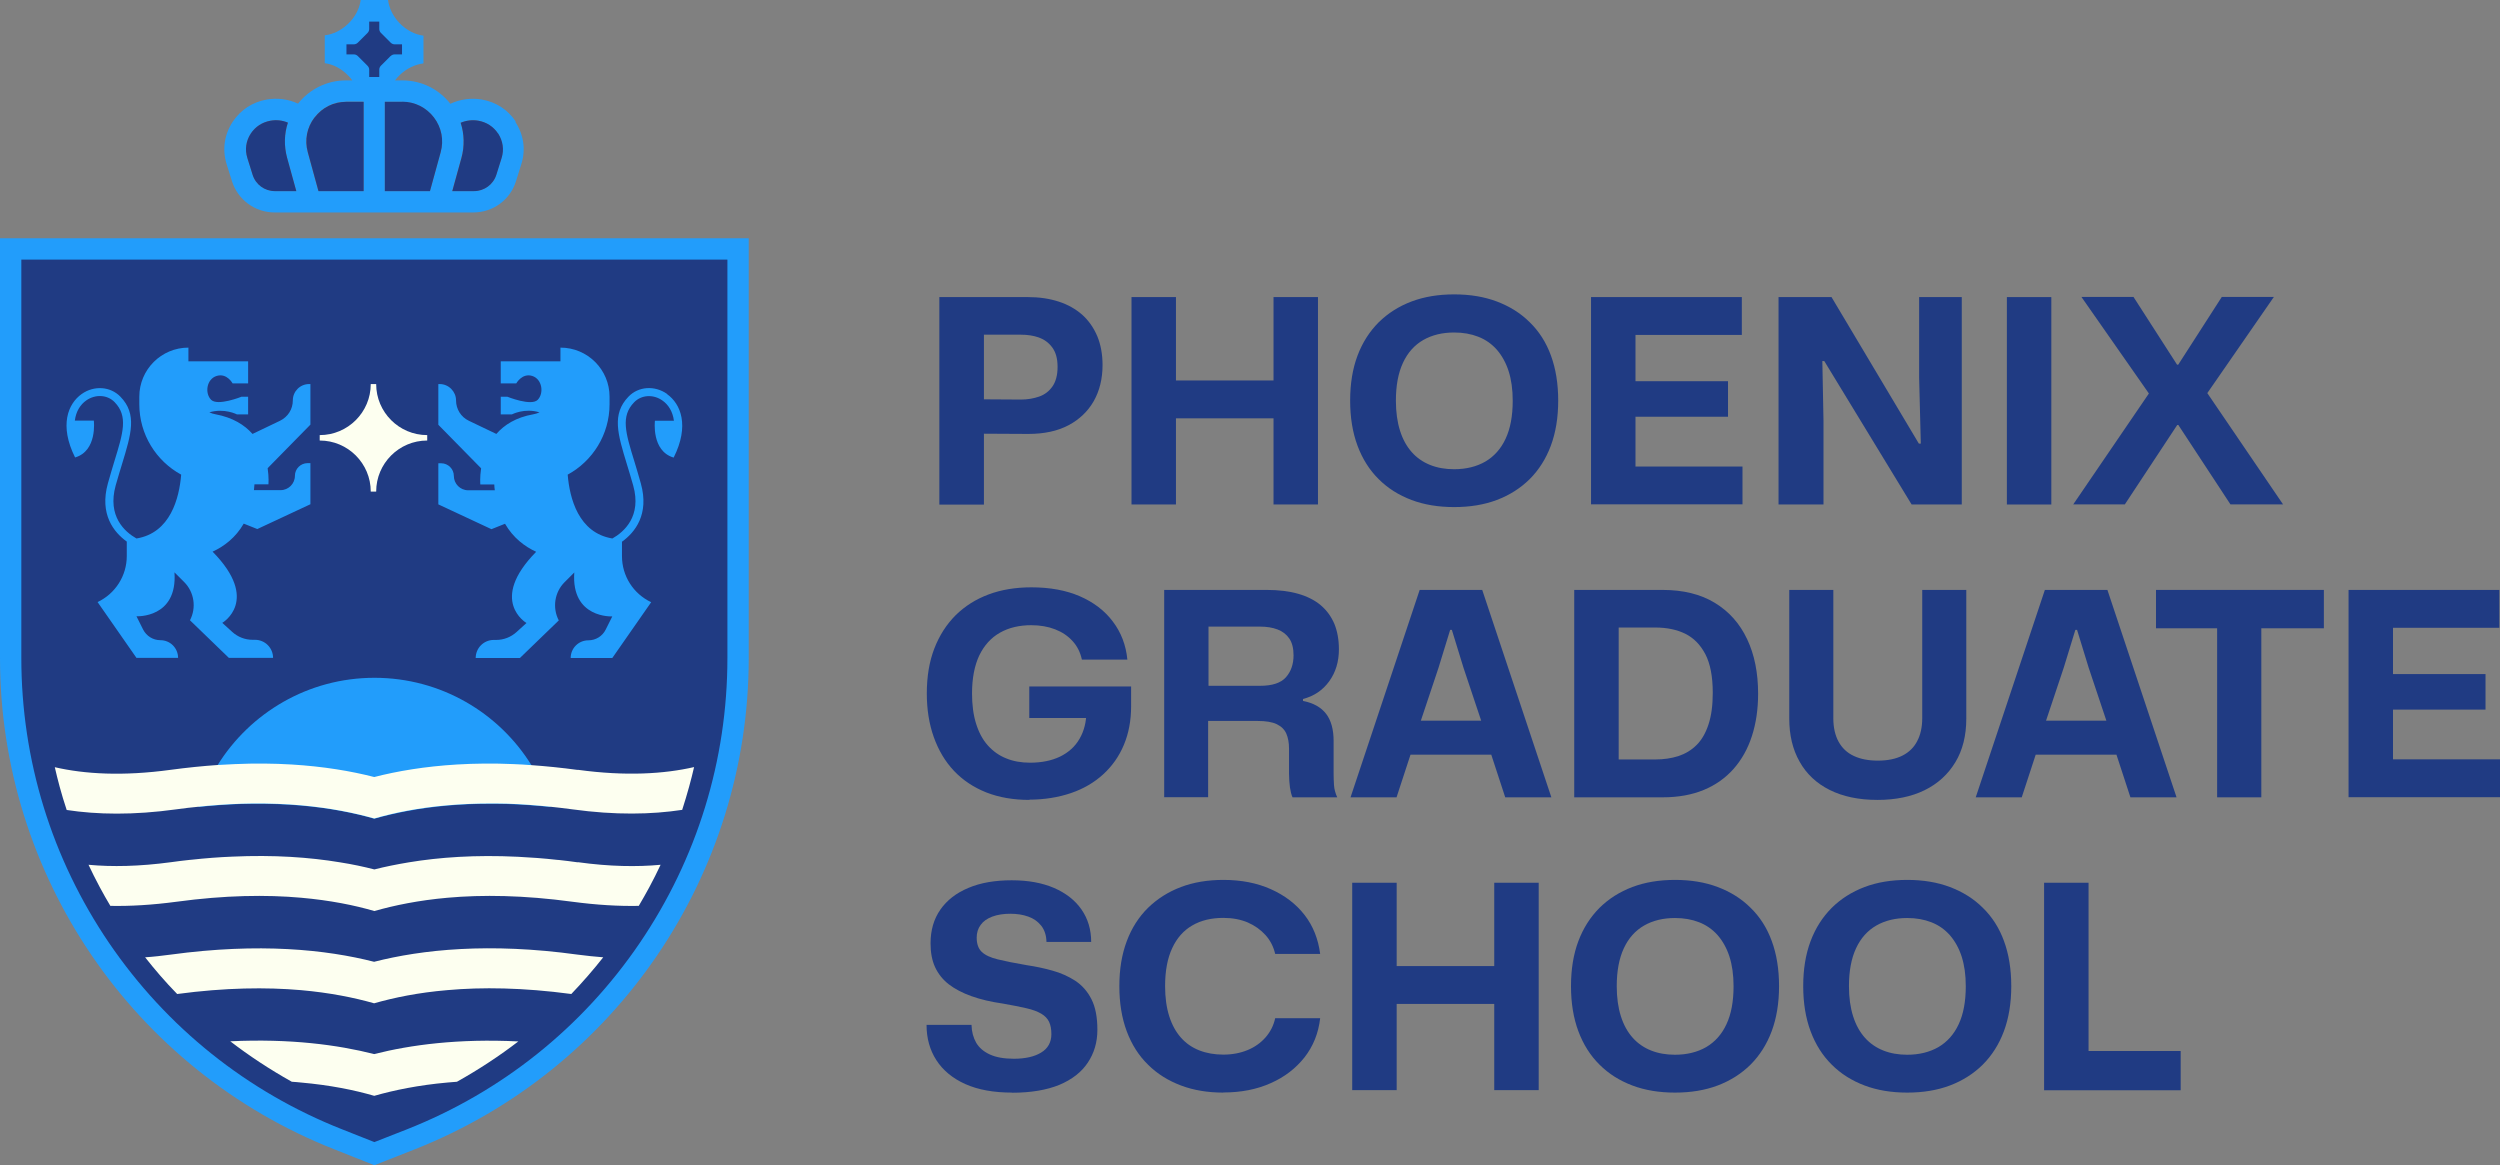 <?xml version="1.0" encoding="UTF-8"?>
<svg id="Layer_2" data-name="Layer 2" xmlns="http://www.w3.org/2000/svg" viewBox="0 0 193.46 90.16">
  <rect x="0" y="0" width="193.46" height="90.16" fill="#808080" stroke="none"/>
  <defs>
    <style>
      .cls-1 {
        fill: #203b83;
      }

      .cls-2 {
        fill: #229dfb;
      }

      .cls-3 {
        fill: #fdfff0;
      }
    </style>
  </defs>
  <g id="Layer_1-2" data-name="Layer 1">
    <g>
      <g>
        <path class="cls-1" d="M72.69,39.04v-16.05h6.87c.87,0,1.66.12,2.37.35.71.23,1.32.58,1.82,1.02.5.45.88,1,1.16,1.65.27.65.41,1.4.41,2.24,0,1.06-.23,1.99-.68,2.79-.46.8-1.11,1.42-1.96,1.87-.85.45-1.89.67-3.11.67l-3.74-.02v-2.66l3.17.02c.51,0,.98-.08,1.41-.23.43-.15.77-.41,1.03-.78.26-.37.4-.87.4-1.52s-.14-1.13-.41-1.5c-.27-.37-.62-.62-1.03-.77-.42-.15-.88-.22-1.4-.22h-3.3l.44-.46v13.61h-3.44Z"/>
        <path class="cls-1" d="M87.56,39.04v-16.05h3.44v6.87l-.42-.42h8.39l-.42.42v-6.87h3.44v16.05h-3.44v-7.09l.42.42h-8.39l.42-.42v7.09h-3.44Z"/>
        <path class="cls-1" d="M112.53,39.24c-1.22,0-2.32-.18-3.3-.55-.98-.37-1.83-.9-2.54-1.61-.71-.7-1.26-1.57-1.64-2.59-.38-1.02-.57-2.18-.57-3.49s.19-2.47.57-3.48c.38-1.01.93-1.87,1.64-2.58.71-.7,1.56-1.24,2.54-1.61.98-.37,2.08-.55,3.3-.55s2.32.18,3.3.55c.98.37,1.84.9,2.55,1.61.72.7,1.27,1.56,1.64,2.58.37,1.01.56,2.17.56,3.48s-.19,2.47-.57,3.49c-.38,1.02-.93,1.88-1.64,2.59-.71.7-1.56,1.24-2.54,1.61-.98.37-2.08.55-3.3.55ZM112.53,36.31c.92,0,1.73-.2,2.41-.59.68-.4,1.21-.99,1.57-1.77.37-.79.55-1.77.55-2.94,0-.88-.11-1.65-.32-2.3-.21-.65-.52-1.2-.91-1.65-.4-.45-.87-.78-1.43-1-.56-.22-1.18-.33-1.87-.33-.91,0-1.71.19-2.39.58-.68.39-1.21.98-1.57,1.76-.37.79-.55,1.77-.55,2.94,0,.88.11,1.66.32,2.32.21.67.52,1.22.91,1.66s.87.77,1.42.99c.55.22,1.17.33,1.86.33Z"/>
        <path class="cls-1" d="M123.12,39.04v-16.05h11.67v2.93h-8.98l.75-.73v5.04l-.75-.73h7.91v2.75h-7.91l.75-.73v5.31l-.75-.73h9.03v2.93h-11.72Z"/>
        <path class="cls-1" d="M137.63,39.04v-16.05h4.1l6.76,11.34h.15l-.13-5.13v-6.21h3.3v16.05h-3.88l-6.76-11.1h-.15l.09,4.65v6.45h-3.48Z"/>
        <path class="cls-1" d="M155.3,39.04v-16.05h3.44v16.05h-3.44Z"/>
        <path class="cls-1" d="M160.43,39.04l5.86-8.59-5.22-7.47h4.03l3.37,5.24h.09l3.37-5.24h4.03l-5.15,7.44,5.86,8.61h-4.07l-4.03-6.14h-.09l-4.05,6.14h-3.99Z"/>
        <path class="cls-1" d="M79.67,61.9c-1.25,0-2.36-.19-3.35-.58-.98-.39-1.82-.95-2.5-1.67s-1.2-1.6-1.56-2.61c-.36-1.01-.54-2.14-.54-3.37,0-1.31.19-2.47.58-3.48.39-1.01.94-1.87,1.65-2.58.71-.7,1.56-1.24,2.55-1.61.99-.37,2.1-.55,3.31-.55,1.44,0,2.69.23,3.75.69,1.06.46,1.92,1.11,2.55,1.95.64.84,1.02,1.82,1.13,2.95h-3.52c-.12-.56-.36-1.04-.72-1.43-.36-.4-.81-.7-1.35-.91-.54-.21-1.16-.32-1.85-.32-.92,0-1.73.19-2.42.58-.69.39-1.22.98-1.6,1.76-.37.79-.56,1.77-.56,2.94,0,.88.1,1.66.31,2.33.21.68.51,1.24.9,1.68.4.45.87.79,1.42,1.01.55.23,1.17.34,1.86.34.9,0,1.67-.16,2.32-.47.65-.32,1.16-.77,1.51-1.38.35-.6.53-1.31.53-2.11v-.62l.95,1.12h-5.37v-2.44h7.88v1.54c0,1.1-.19,2.1-.56,2.98-.37.89-.91,1.65-1.6,2.28-.69.63-1.52,1.12-2.49,1.45s-2.05.51-3.24.51Z"/>
        <path class="cls-1" d="M90.09,61.7v-16.05h7.93c.92,0,1.74.1,2.44.3.7.2,1.29.5,1.75.89s.81.88,1.05,1.44c.23.57.35,1.22.35,1.97,0,.95-.25,1.78-.75,2.47-.5.69-1.17,1.15-2.03,1.37v.15c.81.16,1.41.5,1.79,1,.39.51.58,1.21.58,2.1v2.51c0,.29.01.6.03.91.02.32.11.63.25.94h-3.46c-.09-.19-.15-.45-.2-.77-.04-.32-.07-.68-.07-1.08v-1.92c0-.45-.07-.84-.21-1.16-.14-.32-.39-.56-.74-.73-.35-.17-.85-.25-1.5-.25h-3.81v5.9h-3.44ZM93.52,53.07h3.99c.94,0,1.61-.22,2-.66s.59-1.01.59-1.7c0-.54-.11-.98-.33-1.3-.22-.32-.53-.56-.91-.7-.39-.15-.84-.22-1.35-.22h-3.99v4.58Z"/>
        <path class="cls-1" d="M104.51,61.7l5.35-16.05h4.84l5.35,16.05h-3.57l-1.08-3.3h-6.25l-1.08,3.3h-3.57ZM109.95,55.77h4.67l-1.37-4.1-.9-2.93h-.13l-.9,2.93-1.37,4.1Z"/>
        <path class="cls-1" d="M121.82,61.7v-16.05h6.83c1.6,0,2.95.33,4.05,1,1.1.67,1.93,1.6,2.5,2.81.57,1.2.85,2.61.85,4.23,0,1.19-.16,2.28-.48,3.27-.32.99-.8,1.84-1.42,2.54-.62.7-1.39,1.25-2.31,1.63-.92.38-1.98.57-3.18.57h-6.83ZM125.26,58.77h2.84c.65,0,1.24-.09,1.78-.26.54-.18,1.01-.46,1.41-.86.4-.4.7-.92.92-1.59s.33-1.48.33-2.44c0-1.26-.19-2.26-.57-2.99-.38-.73-.9-1.26-1.56-1.59-.66-.32-1.43-.48-2.31-.48h-2.84v10.22Z"/>
        <path class="cls-1" d="M145.28,61.9c-1.44,0-2.67-.26-3.69-.77-1.02-.51-1.8-1.24-2.33-2.19-.54-.95-.8-2.06-.8-3.34v-9.95h3.41v9.93c0,.72.14,1.33.41,1.82.27.49.66.86,1.18,1.1.51.24,1.13.36,1.85.36.76,0,1.4-.13,1.91-.39.51-.26.89-.63,1.14-1.12.26-.49.39-1.08.39-1.77v-9.93h3.41v9.95c0,1.32-.28,2.45-.85,3.39-.57.94-1.36,1.66-2.38,2.16-1.02.5-2.24.75-3.64.75Z"/>
        <path class="cls-1" d="M152.89,61.7l5.35-16.05h4.84l5.35,16.05h-3.57l-1.08-3.3h-6.25l-1.08,3.3h-3.57ZM158.33,55.77h4.67l-1.37-4.1-.9-2.93h-.13l-.9,2.93-1.37,4.1Z"/>
        <path class="cls-1" d="M171.57,61.7v-13.08h-4.73v-2.97h12.99v2.97h-4.84v13.08h-3.41Z"/>
        <path class="cls-1" d="M181.74,61.7v-16.05h11.67v2.93h-8.98l.75-.73v5.04l-.75-.73h7.91v2.75h-7.91l.75-.73v5.31l-.75-.73h9.03v2.93h-11.72Z"/>
        <path class="cls-1" d="M78.33,84.55c-1.44,0-2.65-.22-3.63-.66-.98-.44-1.73-1.06-2.24-1.85-.51-.79-.76-1.7-.76-2.73h3.48c.01.53.14.99.36,1.38.23.39.58.69,1.06.91.48.22,1.1.33,1.86.33.88,0,1.59-.16,2.11-.48.53-.32.79-.8.79-1.43,0-.38-.06-.7-.18-.95-.12-.25-.32-.46-.61-.63-.29-.17-.67-.31-1.15-.42-.48-.11-1.08-.23-1.82-.36-.91-.13-1.72-.32-2.42-.57-.7-.25-1.29-.56-1.76-.92-.47-.37-.82-.81-1.06-1.33-.24-.52-.35-1.13-.35-1.84,0-1.01.25-1.88.76-2.61s1.23-1.29,2.17-1.68c.94-.4,2.06-.59,3.35-.59s2.35.2,3.27.59c.92.4,1.63.95,2.13,1.67.5.72.75,1.56.75,2.51h-3.46c-.01-.51-.15-.93-.41-1.26-.26-.32-.59-.56-1-.7-.41-.15-.87-.22-1.39-.22s-.99.07-1.39.22c-.4.15-.7.36-.9.64-.21.28-.31.61-.31.99,0,.48.13.85.39,1.1.26.25.67.44,1.24.58.57.14,1.32.29,2.25.45.68.1,1.34.24,1.98.42.65.18,1.23.44,1.76.78.53.35.95.82,1.26,1.43.31.61.46,1.4.46,2.37s-.25,1.8-.74,2.54c-.49.74-1.23,1.31-2.2,1.72-.98.4-2.2.61-3.67.61Z"/>
        <path class="cls-1" d="M94.67,84.55c-1.2,0-2.3-.18-3.28-.55s-1.84-.9-2.55-1.61c-.72-.7-1.27-1.57-1.65-2.59-.38-1.02-.57-2.18-.57-3.49s.19-2.45.57-3.47c.38-1.02.93-1.88,1.65-2.59.72-.7,1.57-1.24,2.55-1.61.98-.37,2.08-.55,3.28-.55,1.38,0,2.61.24,3.68.72,1.07.48,1.94,1.14,2.6,1.99.66.85,1.06,1.86,1.21,3.02h-3.48c-.13-.56-.38-1.05-.75-1.46s-.83-.74-1.38-.98c-.55-.23-1.18-.35-1.88-.35-.93,0-1.73.19-2.4.58-.68.39-1.2.98-1.56,1.76-.37.79-.55,1.77-.55,2.94,0,.9.11,1.67.32,2.33.21.66.51,1.21.9,1.65s.86.77,1.42.99c.56.22,1.18.33,1.87.33s1.31-.12,1.87-.35c.56-.23,1.02-.56,1.4-.99.37-.43.62-.92.74-1.48h3.48c-.13,1.16-.54,2.17-1.21,3.03-.68.86-1.55,1.53-2.62,2-1.07.48-2.29.72-3.66.72Z"/>
        <path class="cls-1" d="M104.64,84.36v-16.05h3.44v6.87l-.42-.42h8.39l-.42.42v-6.87h3.44v16.05h-3.44v-7.09l.42.42h-8.39l.42-.42v7.09h-3.44Z"/>
        <path class="cls-1" d="M129.62,84.55c-1.22,0-2.32-.18-3.3-.55-.98-.37-1.83-.9-2.54-1.61-.71-.7-1.26-1.57-1.64-2.59-.38-1.02-.57-2.18-.57-3.49s.19-2.47.57-3.48c.38-1.01.93-1.87,1.64-2.58.71-.7,1.56-1.24,2.54-1.61.98-.37,2.08-.55,3.3-.55s2.32.18,3.3.55c.98.37,1.84.9,2.55,1.61.72.7,1.27,1.56,1.64,2.58.37,1.01.56,2.17.56,3.48s-.19,2.47-.57,3.49c-.38,1.02-.93,1.88-1.64,2.59-.71.7-1.56,1.24-2.54,1.61-.98.37-2.08.55-3.3.55ZM129.62,81.62c.92,0,1.73-.2,2.41-.59.68-.4,1.21-.99,1.57-1.77.37-.79.55-1.77.55-2.94,0-.88-.11-1.65-.32-2.3-.21-.65-.52-1.2-.91-1.65-.4-.45-.87-.78-1.43-1-.56-.22-1.18-.33-1.87-.33-.91,0-1.71.19-2.39.58-.68.39-1.21.98-1.57,1.76-.37.79-.55,1.77-.55,2.94,0,.88.11,1.66.32,2.32.21.67.52,1.22.91,1.66s.87.77,1.42.99c.55.22,1.17.33,1.86.33Z"/>
        <path class="cls-1" d="M147.59,84.55c-1.22,0-2.32-.18-3.3-.55-.98-.37-1.83-.9-2.54-1.61-.71-.7-1.26-1.57-1.64-2.59-.38-1.02-.57-2.18-.57-3.49s.19-2.47.57-3.48c.38-1.01.93-1.87,1.64-2.58.71-.7,1.56-1.24,2.54-1.61.98-.37,2.08-.55,3.3-.55s2.32.18,3.3.55c.98.37,1.84.9,2.55,1.61.72.7,1.27,1.56,1.64,2.58.37,1.01.56,2.17.56,3.48s-.19,2.47-.57,3.49c-.38,1.02-.93,1.88-1.64,2.59-.71.7-1.56,1.24-2.54,1.61-.98.37-2.08.55-3.3.55ZM147.59,81.62c.92,0,1.73-.2,2.41-.59.68-.4,1.21-.99,1.57-1.77.37-.79.55-1.77.55-2.94,0-.88-.11-1.65-.32-2.3-.21-.65-.52-1.2-.91-1.65-.4-.45-.87-.78-1.43-1-.56-.22-1.18-.33-1.87-.33-.91,0-1.71.19-2.39.58-.68.39-1.21.98-1.57,1.76-.37.79-.55,1.77-.55,2.94,0,.88.11,1.66.32,2.32.21.67.52,1.22.91,1.66s.87.77,1.42.99c.55.22,1.17.33,1.86.33Z"/>
        <path class="cls-1" d="M158.18,84.36v-16.05h3.44v13.59l-.51-.57h7.64v3.04h-10.57Z"/>
      </g>
      <g>
        <g>
          <path class="cls-1" d="M26.17,88.17c-7.5-2.96-13.87-8.05-18.41-14.72-4.54-6.67-6.94-14.46-6.94-22.53v-.83h0v-30.82h56.29v31.65c0,8.07-2.4,15.86-6.94,22.53-4.54,6.67-10.9,11.76-18.41,14.72l-2.8,1.1-2.8-1.11Z"/>
          <path class="cls-2" d="M56.29,20.1v30.82c0,7.9-2.35,15.53-6.79,22.06-4.44,6.53-10.68,11.52-18.03,14.42l-2.5.98-2.5-.99c-7.35-2.9-13.58-7.89-18.03-14.42-4.44-6.53-6.79-14.16-6.79-22.06v-1.66s0-29.16,0-29.16h54.63M57.95,18.44H0v32.48h0C0,67.7,10.26,82.78,25.87,88.94l3.1,1.23,3.1-1.22c15.61-6.16,25.87-21.24,25.87-38.02h0V18.44h0Z"/>
        </g>
        <path class="cls-2" d="M34.64,62.34c-2.25.2-4.13.58-5.67,1.02h0c-1.54-.44-3.43-.83-5.68-1.02-1.14-.1-2.39-.15-3.72-.14-1.1,0-2.27.07-3.51.18-.23.02-.47.04-.71.07.36-1.15.86-2.23,1.48-3.23,2.52-4.06,7.02-6.77,12.15-6.77s9.64,2.71,12.15,6.77c.62,1,1.12,2.08,1.48,3.23-.25-.02-.49-.05-.74-.07-1.24-.11-2.4-.17-3.51-.18-.14,0-.28,0-.42,0-1.18,0-2.28.05-3.31.14Z"/>
        <g>
          <path class="cls-2" d="M39.92,9.42c-.6-.92-1.54-1.53-2.64-1.72-.83-.14-1.68-.02-2.43.33-.9-1.15-2.26-1.81-3.72-1.81h-.56c.11-.15.24-.3.38-.43.54-.51,1.18-.8,1.8-.88l.02-.02v-2.13c-.65-.08-1.32-.42-1.87-.99-.5-.53-.8-1.17-.87-1.77h0s-2.12,0-2.12,0c-.08.65-.42,1.32-.99,1.86-.53.5-1.16.8-1.77.87l-.02.02v2.14c.64.08,1.3.42,1.84.98.11.11.2.23.29.35h-.48c-1.46,0-2.81.66-3.72,1.8-.74-.35-1.59-.46-2.41-.32-1.1.19-2.03.8-2.64,1.72-.66,1-.82,2.17-.47,3.29l.41,1.31c.46,1.45,1.79,2.42,3.3,2.42h15.38c1.52,0,2.85-.97,3.3-2.42l.41-1.31c.36-1.12.19-2.29-.47-3.29ZM21.28,14.79c-.79,0-1.49-.51-1.73-1.26l-.41-1.31c-.2-.64-.11-1.31.27-1.89.35-.53.89-.88,1.53-.99.46-.08.92-.02,1.34.15-.29.87-.31,1.82-.06,2.73l.71,2.57h-1.65ZM28.13,14.79h-3.49l-.03-.09-.8-2.92c-.26-.94-.07-1.91.52-2.69.59-.77,1.48-1.22,2.45-1.22h1.35v6.91ZM34.1,11.78l-.8,2.91-.03.1h-3.49v-6.91h1.35c.97,0,1.86.44,2.45,1.22.59.77.78,1.75.52,2.69ZM38.81,12.22l-.41,1.31c-.24.76-.93,1.26-1.73,1.26h-1.68l.71-2.57c.25-.91.23-1.85-.06-2.72.43-.18.9-.24,1.36-.16.64.11,1.18.46,1.53.99.38.58.48,1.25.27,1.89Z"/>
          <g>
            <path class="cls-1" d="M38.54,10.33c-.35-.53-.89-.88-1.53-.99-.46-.08-.94-.02-1.36.16.28.87.31,1.81.06,2.72l-.71,2.57h1.68c.79,0,1.49-.51,1.73-1.26l.41-1.31c.2-.64.1-1.31-.27-1.89Z"/>
            <path class="cls-1" d="M31.13,7.88h-1.35v6.91h3.49l.03-.1.8-2.91c.26-.94.07-1.91-.52-2.69-.59-.77-1.48-1.22-2.45-1.22Z"/>
            <path class="cls-1" d="M24.34,9.09c-.59.77-.78,1.75-.52,2.69l.8,2.92.03.09h3.49v-6.91h-1.35c-.97,0-1.86.44-2.45,1.22Z"/>
            <path class="cls-1" d="M22.28,9.49c-.42-.18-.88-.23-1.34-.15-.64.11-1.18.46-1.53.99-.38.58-.47,1.25-.27,1.89l.41,1.31c.24.76.93,1.26,1.73,1.26h1.65l-.71-2.57c-.25-.92-.23-1.86.06-2.73Z"/>
            <path class="cls-1" d="M30.23,4.34c.08-.08.19-.13.3-.13h.58v-.78h-.58c-.11,0-.22-.05-.3-.13l-.29-.29-.1-.1-.36-.36c-.08-.08-.13-.19-.13-.3v-.58h-.78v.58c0,.11-.05.22-.13.3l-.75.75c-.08.08-.19.13-.3.13h-.37s-.21,0-.21,0v.78h.58c.11,0,.22.05.3.13l.31.31.44.44c.08.08.13.19.13.3v.32s0,.25,0,.25h.78v-.58c0-.11.05-.22.13-.3l.28-.28.16-.16.31-.31Z"/>
          </g>
        </g>
        <g>
          <path class="cls-3" d="M44.7,59.58c-1.25-.17-2.44-.29-3.58-.37-.47-.04-.92-.06-1.37-.08-1.57-.07-3.04-.05-4.39.03-2.48.15-4.61.51-6.4.97h0c-1.79-.46-3.92-.82-6.4-.97-1.35-.08-2.82-.1-4.39-.03-.44.02-.9.04-1.35.07-1.14.08-2.34.2-3.6.37-3.73.51-6.67.33-8.98-.2.21.92.5,2.05.92,3.31,2.36.36,5.16.41,8.48-.05.58-.08,1.15-.15,1.7-.2.24-.03.48-.05.71-.07,1.24-.11,2.41-.17,3.51-.18,1.34-.01,2.58.04,3.72.14,2.25.2,4.13.58,5.68,1.02h0c1.54-.44,3.42-.83,5.67-1.02,1.03-.09,2.13-.14,3.31-.14.14,0,.28,0,.42,0,1.1,0,2.27.07,3.51.18.24.02.49.04.74.07.55.06,1.11.12,1.68.2,3.33.46,6.14.4,8.5.04.41-1.27.71-2.39.92-3.31-2.31.53-5.27.72-9,.21Z"/>
          <path class="cls-3" d="M44.7,66.73c-.49-.07-.97-.13-1.44-.18-.05,0-.09,0-.14-.01-1.06-.12-2.07-.19-3.05-.24-3.27-.16-6.07.04-8.43.43-.96.16-1.85.34-2.67.55-.82-.21-1.7-.4-2.66-.55-2.34-.39-5.12-.59-8.35-.44-1,.04-2.05.12-3.15.24-.04,0-.08,0-.12.01-.48.05-.96.11-1.46.18-2.45.33-4.57.37-6.38.2.27.57.56,1.16.88,1.75.25.47.52.94.81,1.43,1.55.03,3.25-.07,5.12-.32,3.76-.51,6.96-.55,9.64-.31h0c2.25.2,4.13.58,5.67,1.03h0c1.54-.44,3.42-.83,5.67-1.03h0c2.69-.24,5.89-.2,9.65.31,1.87.25,3.58.35,5.14.32.29-.49.56-.97.81-1.43.32-.59.61-1.18.88-1.75-1.82.17-3.94.14-6.4-.2Z"/>
          <path class="cls-3" d="M28.96,74.43c-3.72-.95-8.9-1.49-15.74-.56-.69.09-1.35.17-1.99.21.74.94,1.56,1.9,2.48,2.84,3.73-.5,6.91-.53,9.57-.3,2.25.2,4.13.58,5.67,1.02h0c1.54-.44,3.42-.83,5.67-1.02h0c2.67-.24,5.86-.2,9.59.3.91-.95,1.73-1.9,2.47-2.84-.64-.05-1.31-.12-2-.21-6.83-.94-12.02-.39-15.74.56Z"/>
          <path class="cls-3" d="M28.96,81.57c-2.84-.72-6.52-1.21-11.14-.99,1.43,1.1,3.01,2.15,4.76,3.13.24.01.48.04.71.06,2.25.2,4.13.58,5.67,1.03,1.54-.44,3.43-.83,5.67-1.03.24-.02.48-.04.73-.06,1.75-.98,3.33-2.03,4.75-3.12-4.63-.23-8.32.26-11.16.98Z"/>
        </g>
        <path class="cls-2" d="M24.03,29.72h-.11c-.7,0-1.26.57-1.26,1.26s-.38,1.28-.99,1.58l-2.13,1.02c-.61-.69-1.52-1.27-2.86-1.52-.17-.03-.33-.08-.48-.15,1.16-.35,2.14.16,2.14.16h.86v-1.37h-.51s-1.84.74-2.35.24c-.51-.51-.36-1.61.43-1.85s1.23.58,1.23.58h1.2v-1.71h-4.62v-1.06c-2.1,0-3.8,1.7-3.8,3.8v.58c0,2.35,1.31,4.4,3.24,5.45-.15,1.82-.83,4.51-3.46,4.94-.9-.51-2.27-1.71-1.61-4.1.17-.6.34-1.16.49-1.65.71-2.33,1.19-3.87-.12-5.22-.77-.8-2.04-.89-3-.21-1.06.75-1.75,2.43-.51,4.91h0s0,0,0,0c1.74-.51,1.45-2.85,1.45-2.85h-1.47c.09-.73.44-1.25.88-1.56.71-.5,1.64-.45,2.2.13,1.05,1.09.67,2.34-.03,4.61-.15.5-.32,1.06-.49,1.67-.67,2.4.46,3.79,1.46,4.51v1.12c0,1.52-.88,2.91-2.26,3.56l3.01,4.32h3.22c0-.76-.61-1.37-1.37-1.37-.57,0-1.08-.32-1.34-.83l-.51-1.02s3.19.17,2.94-3.4l.75.75c.78.78.96,1.98.45,2.96l3.01,2.91h3.42c0-.78-.63-1.4-1.4-1.4h-.19c-.58,0-1.14-.22-1.57-.61l-.77-.7s2.97-1.73-.75-5.51c.89-.41,1.78-1.08,2.41-2.17l1.05.42,4.11-1.92v-3.18h-.22c-.54,0-.98.44-.98.98h0c0,.61-.5,1.11-1.11,1.11h-2.06c.02-.15.03-.29.04-.45h1.08s.05-.52-.06-1.25l3.31-3.37v-3.15Z"/>
        <path class="cls-2" d="M51.63,30.49c-.96-.68-2.23-.6-3,.21-1.3,1.35-.83,2.89-.12,5.22.15.49.32,1.05.49,1.65.67,2.39-.71,3.59-1.61,4.1-2.63-.43-3.31-3.12-3.46-4.94,1.93-1.05,3.24-3.1,3.24-5.45v-.58c0-2.1-1.7-3.8-3.8-3.8h0v1.06h-4.62v1.71h1.2s.45-.82,1.23-.58.93,1.34.43,1.85-2.35-.24-2.35-.24h-.51v1.37h.86s.98-.52,2.14-.16c-.15.07-.31.12-.48.15-1.35.24-2.25.82-2.86,1.52l-2.13-1.02c-.61-.29-.99-.9-.99-1.58s-.57-1.26-1.26-1.26h-.11v3.15l3.31,3.37c-.11.73-.06,1.25-.06,1.25h1.08c0,.15.02.3.04.45h-2.06c-.61,0-1.11-.5-1.11-1.11h0c0-.54-.44-.98-.98-.98h-.22v3.18l4.11,1.92,1.05-.42c.63,1.09,1.52,1.76,2.41,2.17-3.72,3.78-.75,5.51-.75,5.51l-.77.7c-.43.39-.99.61-1.57.61h-.19c-.78,0-1.4.63-1.4,1.4h3.42l3.01-2.91c-.51-.98-.33-2.18.45-2.96l.75-.75c-.25,3.57,2.94,3.4,2.94,3.4l-.51,1.02c-.25.51-.77.83-1.34.83-.76,0-1.37.61-1.37,1.37h3.22l3.01-4.32c-1.38-.65-2.26-2.03-2.26-3.56v-1.12c1-.72,2.13-2.11,1.46-4.51-.17-.61-.34-1.17-.49-1.67-.7-2.27-1.08-3.52-.03-4.61.56-.58,1.49-.64,2.2-.13.44.31.79.84.88,1.56h-1.47s-.29,2.34,1.45,2.85c0,0,0,0,0,0h0c1.24-2.47.55-4.16-.51-4.91Z"/>
        <path class="cls-3" d="M33.06,33.67v.42c-2.18,0-3.95,1.77-3.95,3.95h-.42c0-2.18-1.77-3.95-3.95-3.95v-.42c2.18,0,3.95-1.77,3.95-3.95h.42c0,2.18,1.77,3.95,3.95,3.95Z"/>
      </g>
    </g>
  </g>
</svg>